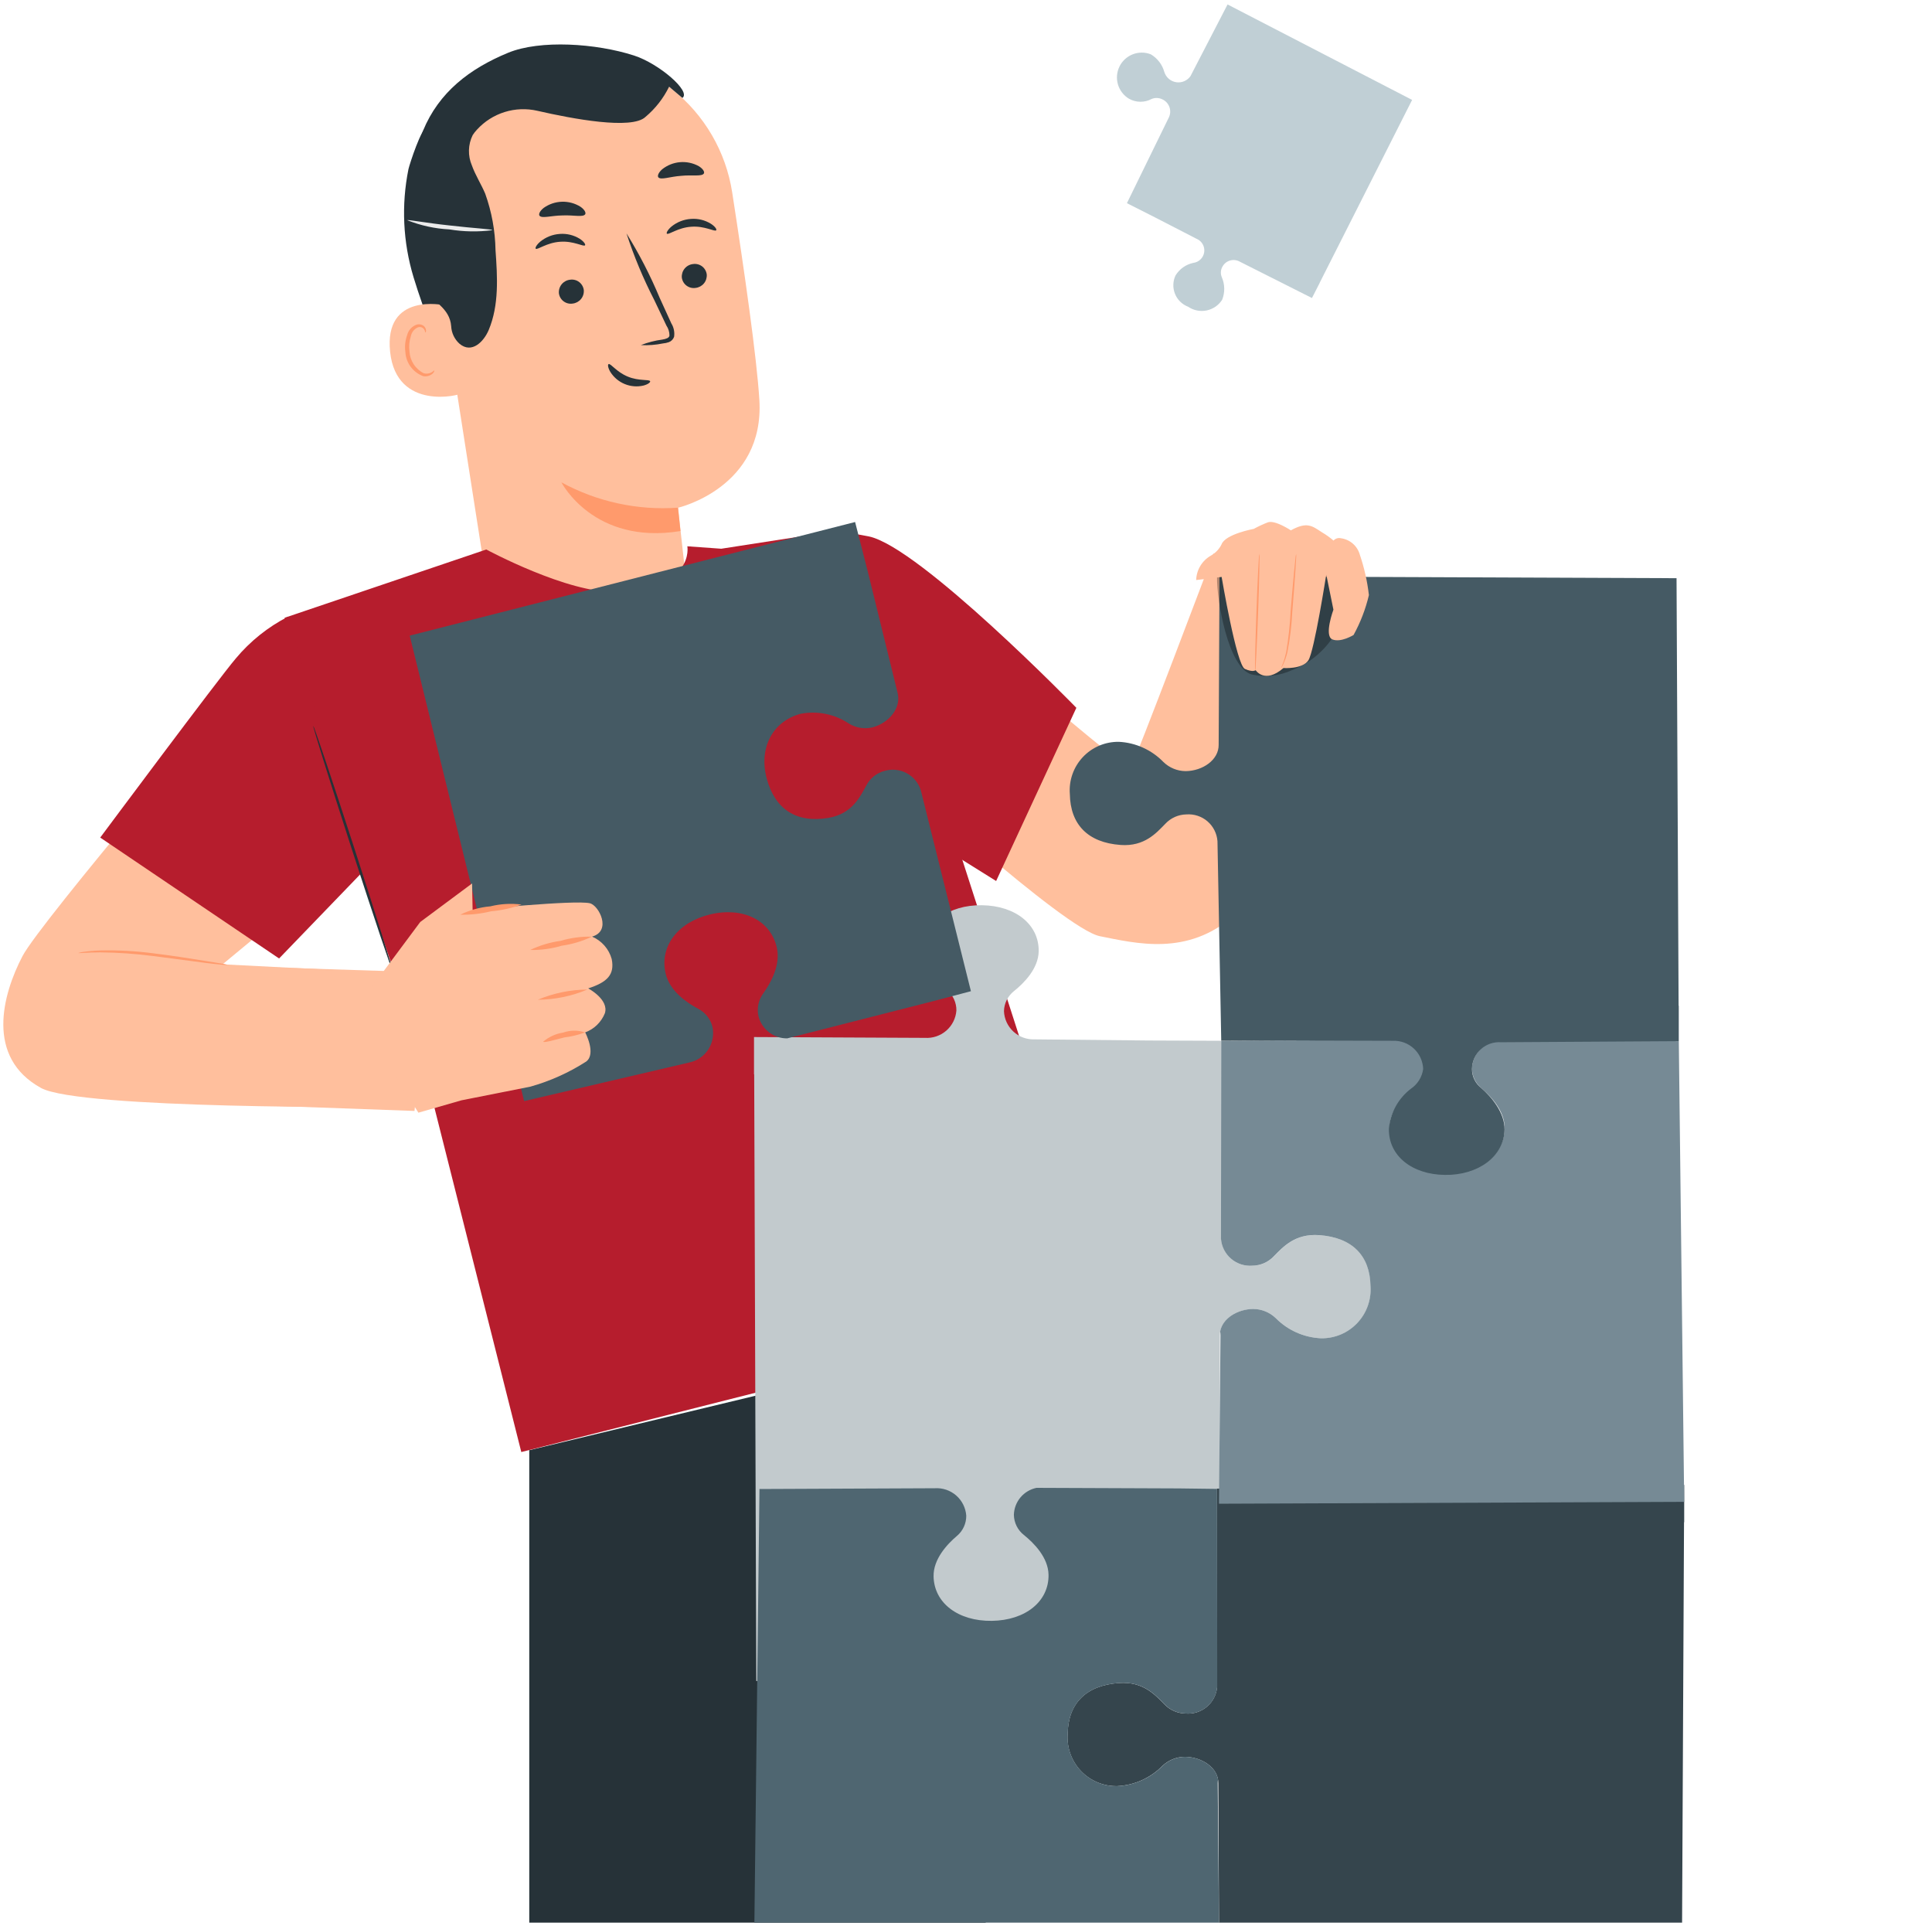 <svg width="200" height="199" viewBox="0 0 200 199" fill="none" xmlns="http://www.w3.org/2000/svg">
<path d="M128.352 27.088L135.814 30.846L136.615 29.28H136.607L146.182 10.341L127.077 0.461L123.239 7.878C123.076 8.111 122.85 8.294 122.588 8.405C122.326 8.517 122.038 8.553 121.757 8.509C121.475 8.466 121.211 8.345 120.995 8.16C120.779 7.974 120.619 7.732 120.533 7.461C120.322 6.688 119.818 6.028 119.128 5.621C118.528 5.387 117.863 5.387 117.263 5.621C116.663 5.854 116.173 6.304 115.889 6.882C115.605 7.46 115.548 8.123 115.729 8.74C115.911 9.358 116.318 9.885 116.869 10.217C117.228 10.42 117.632 10.528 118.044 10.532C118.456 10.536 118.862 10.435 119.225 10.239C119.399 10.169 119.587 10.137 119.775 10.143C119.962 10.15 120.147 10.196 120.316 10.278C120.484 10.353 120.635 10.46 120.761 10.594C120.887 10.728 120.985 10.885 121.05 11.057C121.115 11.229 121.145 11.412 121.139 11.596C121.132 11.779 121.089 11.96 121.013 12.127L116.658 21.03L119.531 22.483L123.855 24.71C124.123 24.817 124.348 25.011 124.494 25.261C124.639 25.511 124.698 25.802 124.66 26.089C124.622 26.375 124.49 26.641 124.284 26.844C124.078 27.047 123.811 27.176 123.524 27.21C123.146 27.292 122.788 27.449 122.473 27.672C122.158 27.896 121.892 28.181 121.69 28.511C121.55 28.807 121.473 29.129 121.464 29.457C121.454 29.785 121.513 30.11 121.635 30.414C121.757 30.718 121.941 30.994 122.175 31.223C122.409 31.453 122.688 31.631 122.994 31.748C123.271 31.937 123.583 32.068 123.912 32.134C124.24 32.2 124.579 32.2 124.907 32.133C125.236 32.066 125.547 31.933 125.824 31.744C126.1 31.554 126.336 31.31 126.516 31.028C126.665 30.656 126.738 30.258 126.732 29.858C126.726 29.457 126.641 29.062 126.482 28.694C126.41 28.527 126.377 28.346 126.384 28.164C126.391 27.982 126.439 27.804 126.524 27.643C126.603 27.483 126.715 27.34 126.851 27.224C126.987 27.108 127.146 27.021 127.318 26.969C127.489 26.917 127.669 26.901 127.847 26.921C128.025 26.942 128.197 26.999 128.352 27.088Z" fill="#C0CFD5"/>
<path d="M47.03 39.206C45.324 35.832 43.913 32.317 42.812 28.7C41.712 25.066 41.531 21.216 42.286 17.495C42.417 16.937 43.647 13.149 44.222 13.133C44.629 13.121 44.018 16.587 44.265 16.912C46.55 20.117 47.807 23.94 47.87 27.875C48.012 31.672 47.731 35.472 47.032 39.207" fill="#263238"/>
<path d="M71.963 68.456C71.657 65.807 70.178 52.555 70.199 52.552C70.199 52.552 79.162 50.475 78.61 41.398C78.342 37.018 77.055 28.029 75.796 19.911C75.143 15.704 72.929 11.898 69.596 9.249C66.263 6.6 62.055 5.303 57.809 5.616L56.934 5.68C47.54 6.925 43.349 15.6 44.854 24.956L51.657 68.479L67.649 67.717L71.963 68.456Z" fill="#FFBF9D"/>
<path d="M70.18 52.548C65.991 52.845 61.805 51.935 58.117 49.926C58.117 49.926 61.449 56.445 70.442 54.965L70.18 52.548Z" fill="#FF9A6C"/>
<path d="M73.162 28.401C73.19 28.739 73.085 29.074 72.87 29.335C72.654 29.596 72.345 29.763 72.009 29.8C71.844 29.826 71.677 29.818 71.515 29.778C71.354 29.738 71.203 29.666 71.07 29.566C70.936 29.467 70.825 29.341 70.741 29.198C70.658 29.054 70.604 28.895 70.582 28.73C70.555 28.393 70.659 28.059 70.874 27.797C71.089 27.536 71.397 27.369 71.734 27.332C71.898 27.306 72.066 27.313 72.227 27.353C72.389 27.393 72.54 27.465 72.674 27.565C72.807 27.664 72.919 27.79 73.002 27.933C73.086 28.077 73.14 28.236 73.162 28.401Z" fill="#263238"/>
<path d="M74.14 23.835C73.992 24.015 72.958 23.361 71.564 23.468C70.171 23.554 69.201 24.346 69.037 24.186C68.957 24.116 69.098 23.799 69.52 23.442C70.092 22.98 70.794 22.706 71.528 22.659C72.252 22.603 72.975 22.779 73.593 23.161C74.05 23.458 74.218 23.753 74.14 23.835Z" fill="#263238"/>
<path d="M60.434 30.023C60.462 30.36 60.358 30.695 60.142 30.956C59.927 31.217 59.618 31.384 59.282 31.421C59.118 31.447 58.95 31.44 58.789 31.4C58.628 31.36 58.476 31.288 58.343 31.188C58.21 31.089 58.098 30.963 58.015 30.82C57.931 30.676 57.877 30.517 57.856 30.352C57.828 30.015 57.933 29.681 58.148 29.419C58.363 29.158 58.671 28.991 59.007 28.953C59.171 28.927 59.339 28.934 59.501 28.974C59.662 29.014 59.814 29.086 59.947 29.186C60.08 29.286 60.191 29.411 60.275 29.555C60.359 29.698 60.413 29.858 60.434 30.023Z" fill="#263238"/>
<path d="M60.562 25.39C60.414 25.57 59.378 24.916 57.986 25.023C56.593 25.11 55.624 25.901 55.459 25.741C55.379 25.671 55.519 25.354 55.943 24.998C56.515 24.535 57.216 24.261 57.95 24.213C58.675 24.157 59.398 24.334 60.016 24.716C60.467 25.013 60.635 25.307 60.562 25.39Z" fill="#263238"/>
<path d="M66.343 35.721C67.061 35.438 67.811 35.245 68.577 35.147C68.929 35.084 69.261 34.988 69.304 34.739C69.306 34.37 69.197 34.008 68.989 33.703L67.737 31.07C66.592 28.847 65.627 26.535 64.852 24.156C66.174 26.282 67.322 28.512 68.286 30.822C68.709 31.747 69.112 32.63 69.495 33.47C69.751 33.883 69.852 34.372 69.783 34.853C69.74 34.982 69.669 35.1 69.574 35.197C69.479 35.295 69.364 35.37 69.236 35.416C69.043 35.484 68.842 35.528 68.638 35.545C67.883 35.7 67.112 35.76 66.343 35.721Z" fill="#263238"/>
<path d="M72.867 17.952C72.663 18.297 71.665 18.081 70.514 18.199C69.359 18.277 68.415 18.658 68.153 18.356C68.036 18.207 68.153 17.873 68.543 17.525C69.073 17.101 69.717 16.843 70.393 16.786C71.069 16.728 71.747 16.873 72.341 17.201C72.784 17.478 72.955 17.789 72.867 17.952Z" fill="#263238"/>
<path d="M60.578 22.181C60.352 22.513 59.371 22.243 58.215 22.299C57.056 22.314 56.094 22.642 55.848 22.325C55.74 22.17 55.874 21.843 56.283 21.518C56.836 21.123 57.493 20.901 58.171 20.881C58.85 20.86 59.52 21.041 60.095 21.402C60.523 21.701 60.676 22.019 60.578 22.181Z" fill="#263238"/>
<path d="M46.096 31.618C45.937 31.563 39.73 30.233 40.384 36.419C41.038 42.604 47.708 40.9 47.7 40.719C47.692 40.538 46.096 31.618 46.096 31.618Z" fill="#FFBF9D"/>
<path d="M44.954 38.347C44.925 38.33 44.852 38.434 44.681 38.537C44.437 38.674 44.149 38.71 43.878 38.639C43.451 38.428 43.089 38.107 42.828 37.709C42.566 37.312 42.415 36.852 42.39 36.377C42.319 35.849 42.367 35.311 42.53 34.803C42.567 34.603 42.652 34.414 42.778 34.255C42.904 34.095 43.067 33.968 43.253 33.886C43.373 33.84 43.506 33.838 43.628 33.88C43.75 33.921 43.853 34.004 43.92 34.114C44.022 34.278 43.995 34.407 44.028 34.414C44.062 34.421 44.151 34.295 44.073 34.046C44.023 33.896 43.922 33.768 43.789 33.683C43.605 33.573 43.386 33.539 43.178 33.589C42.929 33.666 42.705 33.805 42.525 33.994C42.346 34.183 42.218 34.414 42.154 34.666C41.948 35.23 41.882 35.836 41.964 36.43C41.991 36.984 42.182 37.518 42.512 37.963C42.842 38.409 43.296 38.748 43.818 38.936C43.989 38.967 44.165 38.958 44.332 38.912C44.5 38.866 44.655 38.782 44.786 38.668C44.96 38.498 44.977 38.357 44.954 38.347Z" fill="#FF9A6C"/>
<path d="M70.642 10.136C71.579 9.47 68.207 6.571 65.622 5.743C61.714 4.484 55.923 4.096 52.609 5.459C48.62 7.101 45.43 9.546 43.791 13.536C42.235 17.586 41.785 21.977 42.485 26.258C42.585 27.577 43.035 28.846 43.789 29.933C44.808 31.201 46.564 31.869 46.706 33.764C46.723 34.108 46.807 34.445 46.954 34.756C47.102 35.067 47.309 35.346 47.565 35.576C48.833 36.65 50.087 35.361 50.593 34.15C51.674 31.574 51.494 28.667 51.295 25.881C51.261 23.892 50.901 21.922 50.23 20.049C49.81 19.054 49.211 18.137 48.848 17.119C48.634 16.622 48.531 16.084 48.546 15.542C48.56 15.001 48.692 14.469 48.933 13.984C49.063 13.782 49.211 13.593 49.376 13.419C50.152 12.568 51.14 11.939 52.239 11.596C53.338 11.253 54.508 11.209 55.63 11.468C59.251 12.3 65.409 13.457 66.821 12.099C67.844 11.239 68.677 10.175 69.265 8.975L70.642 10.136Z" fill="#263238"/>
<path d="M67.304 39.463C67.231 39.239 66.136 39.463 64.987 38.979C63.829 38.513 63.21 37.581 63.001 37.688C62.899 37.735 62.925 38.057 63.18 38.492C63.533 39.056 64.054 39.496 64.669 39.749C65.284 40.003 65.964 40.058 66.612 39.907C67.099 39.777 67.34 39.565 67.304 39.463Z" fill="#263238"/>
<path d="M50.969 23.825C49.488 24.016 47.988 23.989 46.516 23.744C45.023 23.669 43.552 23.348 42.164 22.794C42.191 22.707 44.128 23.082 46.561 23.338C48.992 23.623 50.967 23.715 50.969 23.825Z" fill="#EBEBEB"/>
<path d="M36.496 100.495L23.043 99.811L35.805 89.246L25.554 70.371C25.554 70.371 4.196 95.398 2.33 98.961C0.246 102.948 -1.52 109.438 4.246 112.61C8.253 114.814 39.934 114.587 39.934 114.587L36.496 100.495Z" fill="#FFBF9D"/>
<path d="M54.789 150.103V200.756H101.887L107.323 137.453L54.789 150.103Z" fill="#263238"/>
<path d="M90.57 57.301C90.57 57.301 116.621 80.043 117.035 79.492C117.448 78.941 125.617 57.301 125.617 57.301L140.465 57.598C140.465 57.598 132.609 90.405 127.785 94.717C122.961 99.029 117.586 97.635 113.864 96.903C110.142 96.171 92.217 79.692 92.217 79.692L90.57 57.301Z" fill="#FFBF9D"/>
<path d="M50.342 56.876L29.461 63.945L34.016 80.693L43.205 107.647L53.965 150.293L114.444 134.982L97.146 81.321L90.543 57.302L84.891 55.211L74.665 56.796L71.153 56.544C71.153 56.544 71.986 60.955 63.739 61.254C58.788 61.434 50.342 56.876 50.342 56.876Z" fill="#B61D2D"/>
<path d="M95.761 86.596L103.12 91.189L111.425 73.262C111.425 73.262 95.243 56.642 89.952 55.524C84.66 54.405 82.742 56.042 82.742 56.042L95.761 86.596Z" fill="#B61D2D"/>
<path d="M28.891 99.207L10.375 86.693C10.375 86.693 22.655 70.201 24.399 68.166C25.895 66.369 27.739 64.893 29.82 63.828L37.406 90.379L28.891 99.207Z" fill="#B61D2D"/>
<path d="M32.432 75.145C32.358 75.168 34.146 80.883 36.424 87.91C38.701 94.936 40.608 100.614 40.681 100.59C40.755 100.567 38.967 94.851 36.689 87.824C34.41 80.797 32.504 75.121 32.432 75.145Z" fill="#263238"/>
<path d="M95.751 107.424L78.055 107.34V111.202H78.073L78.288 173.996L126.198 174.186L126.282 138.229C126.256 136.641 127.965 135.511 129.735 135.487C130.609 135.49 131.448 135.83 132.078 136.436C133.317 137.691 134.982 138.436 136.743 138.522C137.445 138.536 138.143 138.405 138.791 138.134C139.439 137.864 140.024 137.462 140.508 136.953C140.991 136.444 141.363 135.839 141.6 135.178C141.837 134.517 141.933 133.813 141.882 133.113C141.829 129.983 140.014 128.091 136.564 127.846C134.042 127.665 132.801 129.107 131.869 130.043C131.585 130.343 131.243 130.582 130.865 130.748C130.486 130.914 130.078 131.002 129.665 131.007C129.269 131.04 128.87 130.994 128.492 130.872C128.114 130.75 127.763 130.555 127.46 130.298C127.158 130.04 126.909 129.726 126.728 129.372C126.547 129.018 126.437 128.632 126.405 128.236L126.431 107.726L118.887 107.697L107.089 107.579C106.283 107.609 105.498 107.319 104.906 106.772C104.314 106.224 103.963 105.464 103.931 104.658C103.94 104.257 104.038 103.862 104.218 103.502C104.398 103.143 104.656 102.828 104.972 102.58C106.016 101.744 107.493 100.249 107.524 98.468C107.571 95.707 105.14 93.743 101.653 93.696C98.165 93.649 95.67 95.546 95.624 98.306C95.594 100.088 97.019 101.622 98.035 102.483C98.344 102.739 98.59 103.062 98.758 103.426C98.926 103.79 99.011 104.187 99.006 104.588C98.947 105.394 98.572 106.145 97.962 106.676C97.352 107.207 96.558 107.476 95.751 107.424Z" fill="#C2CACD"/>
<path d="M156.652 153.779L174.348 153.696V157.557H174.33L174.115 201.809L126.205 201.999L126.121 184.581C126.147 182.993 124.438 181.862 122.668 181.839C121.794 181.842 120.955 182.182 120.325 182.787C119.086 184.042 117.421 184.787 115.66 184.873C114.958 184.888 114.26 184.756 113.612 184.486C112.964 184.216 112.379 183.813 111.895 183.304C111.412 182.795 111.04 182.191 110.803 181.529C110.566 180.868 110.47 180.165 110.521 179.464C110.574 176.335 112.389 174.443 115.839 174.197C118.361 174.017 119.602 175.458 120.534 176.394C120.818 176.694 121.16 176.934 121.538 177.1C121.917 177.265 122.325 177.353 122.738 177.359C123.134 177.391 123.533 177.345 123.911 177.224C124.289 177.102 124.64 176.907 124.943 176.649C125.245 176.392 125.495 176.077 125.676 175.723C125.857 175.37 125.966 174.984 125.998 174.587L125.972 154.078L133.516 154.048L145.314 153.93C146.12 153.961 146.905 153.671 147.497 153.123C148.089 152.576 148.44 151.816 148.472 151.01C148.463 150.608 148.365 150.213 148.185 149.854C148.005 149.495 147.747 149.18 147.431 148.932C146.387 148.096 144.91 146.6 144.879 144.82C144.832 142.058 147.263 140.095 150.751 140.048C154.238 140.001 156.733 141.897 156.78 144.658C156.809 146.438 155.384 147.973 154.368 148.834C154.06 149.091 153.813 149.413 153.645 149.777C153.477 150.142 153.392 150.539 153.397 150.94C153.455 151.747 153.83 152.498 154.44 153.03C155.05 153.562 155.845 153.831 156.652 153.779Z" fill="#35454D"/>
<path d="M155.635 107.685C154.828 107.632 154.033 107.9 153.422 108.431C152.812 108.961 152.436 109.711 152.376 110.518C152.371 110.919 152.456 111.316 152.624 111.681C152.791 112.045 153.038 112.367 153.346 112.624C154.365 113.489 155.791 115.023 155.758 116.801C155.712 119.562 153.212 121.459 149.729 121.411C146.247 121.363 143.812 119.399 143.858 116.639C143.888 114.858 145.366 113.363 146.405 112.527C146.721 112.279 146.979 111.964 147.159 111.604C147.339 111.245 147.438 110.85 147.447 110.448C147.431 109.784 147.19 109.146 146.765 108.637C146.339 108.128 145.754 107.778 145.104 107.645L130.38 107.703L126.421 107.752L126.395 128.232C126.427 128.629 126.536 129.015 126.717 129.368C126.898 129.722 127.147 130.037 127.45 130.294C127.753 130.552 128.103 130.747 128.482 130.869C128.86 130.991 129.259 131.037 129.655 131.004C130.068 130.999 130.476 130.91 130.855 130.745C131.233 130.579 131.575 130.339 131.859 130.039C132.791 129.102 134.032 127.662 136.554 127.842C140.004 128.088 141.82 129.981 141.872 133.109C141.923 133.81 141.827 134.513 141.59 135.174C141.353 135.836 140.981 136.44 140.497 136.949C140.014 137.458 139.429 137.861 138.781 138.131C138.133 138.401 137.435 138.533 136.733 138.518C134.971 138.432 133.307 137.688 132.068 136.432C131.438 135.827 130.599 135.487 129.725 135.484C128.111 135.506 126.552 136.448 126.309 137.818C126.334 137.953 126.347 138.089 126.345 138.226L126.188 155.644L174.347 155.45L173.79 107.764L155.635 107.685Z" fill="#768A95"/>
<path d="M96.767 154.041C97.574 153.988 98.369 154.256 98.98 154.786C99.59 155.317 99.966 156.067 100.027 156.873C100.031 157.275 99.947 157.672 99.779 158.036C99.611 158.401 99.364 158.723 99.056 158.98C98.037 159.845 96.611 161.379 96.644 163.156C96.691 165.918 99.19 167.814 102.673 167.766C106.155 167.718 108.59 165.755 108.544 162.994C108.515 161.214 107.037 159.718 105.998 158.882C105.681 158.634 105.423 158.319 105.243 157.96C105.063 157.6 104.965 157.205 104.956 156.803C104.971 156.14 105.212 155.502 105.637 154.992C106.063 154.483 106.648 154.133 107.298 154L122.022 154.058L125.981 154.108L126.007 174.588C125.975 174.984 125.866 175.37 125.685 175.724C125.504 176.078 125.255 176.392 124.952 176.65C124.649 176.907 124.299 177.102 123.92 177.224C123.542 177.346 123.143 177.392 122.747 177.36C122.334 177.354 121.926 177.266 121.548 177.1C121.169 176.935 120.827 176.695 120.543 176.395C119.611 175.458 118.37 174.017 115.848 174.198C112.398 174.443 110.582 176.337 110.53 179.465C110.48 180.165 110.576 180.869 110.812 181.53C111.049 182.191 111.421 182.796 111.905 183.305C112.388 183.814 112.973 184.216 113.621 184.487C114.27 184.757 114.967 184.889 115.669 184.874C117.431 184.788 119.096 184.043 120.334 182.788C120.964 182.182 121.803 181.843 122.677 181.839C124.292 181.862 125.85 182.804 126.093 184.174C126.068 184.308 126.056 184.445 126.058 184.581L126.216 201.999L78.062 201.807L78.62 154.12L96.767 154.041Z" fill="#4F6671"/>
<path d="M155.404 107.878L173.786 107.766V104.099H173.768L173.555 59.846L126.24 59.656L126.155 77.074C126.181 78.662 124.494 79.793 122.744 79.816C121.88 79.811 121.051 79.471 120.433 78.868C119.216 77.615 117.569 76.869 115.824 76.782C115.126 76.772 114.434 76.907 113.791 77.18C113.149 77.453 112.57 77.856 112.093 78.365C111.615 78.875 111.249 79.478 111.018 80.136C110.786 80.795 110.695 81.495 110.75 82.191C110.802 85.321 112.594 87.212 116.003 87.458C118.493 87.638 119.719 86.198 120.639 85.261C120.919 84.962 121.255 84.722 121.629 84.556C122.003 84.391 122.407 84.302 122.816 84.296C123.209 84.266 123.605 84.314 123.979 84.438C124.354 84.561 124.701 84.757 124.999 85.014C125.298 85.272 125.543 85.586 125.72 85.938C125.897 86.29 126.003 86.674 126.032 87.068L126.423 107.73L133.504 107.697L144.206 107.726C144.602 107.713 144.997 107.778 145.369 107.918C145.74 108.057 146.08 108.269 146.37 108.54C146.66 108.811 146.893 109.137 147.057 109.498C147.221 109.86 147.312 110.25 147.325 110.646C147.27 111.056 147.129 111.449 146.912 111.8C146.695 112.151 146.406 112.452 146.064 112.683C145.414 113.178 144.874 113.804 144.481 114.519C144.087 115.235 143.846 116.025 143.776 116.838C143.73 119.6 146.13 121.564 149.574 121.61C153.018 121.657 155.707 119.69 155.752 116.925C155.782 115.143 154.349 113.49 153.346 112.625C153.042 112.39 152.797 112.088 152.629 111.742C152.461 111.397 152.375 111.017 152.377 110.633C152.384 110.25 152.469 109.872 152.627 109.523C152.785 109.174 153.013 108.86 153.296 108.602C153.58 108.344 153.913 108.147 154.275 108.022C154.638 107.898 155.022 107.848 155.404 107.878Z" fill="#455A64"/>
<g opacity="0.3">
<path d="M125.985 59.707C129.303 58.339 132.822 61.145 136.139 59.777C136.613 59.517 137.161 59.427 137.693 59.523C137.987 59.655 138.244 59.858 138.441 60.114C138.639 60.369 138.77 60.669 138.823 60.988C139.034 61.856 139.06 62.76 138.9 63.639C138.739 64.518 138.397 65.354 137.893 66.093C136.87 67.568 135.43 68.704 133.758 69.358C132.448 69.967 130.973 70.125 129.564 69.807C127.157 69.125 125.953 62.203 125.985 59.707Z" fill="black"/>
</g>
<path d="M125.337 57.517C125.822 57.248 126.213 56.838 126.457 56.34C126.845 55.279 129.789 54.742 129.789 54.742C130.257 54.486 130.741 54.261 131.238 54.068C131.98 53.79 133.628 54.893 133.628 54.893C135.319 53.96 135.837 54.442 136.85 55.097C137.274 55.345 137.674 55.632 138.047 55.952C138.14 55.846 138.261 55.768 138.396 55.725C138.531 55.683 138.675 55.679 138.813 55.712C139.27 55.773 139.699 55.966 140.047 56.269C140.395 56.571 140.646 56.969 140.769 57.413C141.23 58.77 141.545 60.172 141.708 61.596C141.369 63.037 140.835 64.426 140.122 65.723C140.122 65.723 138.781 66.554 137.912 66.174C137.043 65.794 138.035 63.103 138.035 63.103L137.294 59.461C137.294 59.461 136.056 67.406 135.443 68.346C134.83 69.286 132.862 69.145 132.862 69.145C130.912 70.829 129.981 69.361 129.981 69.361C129.981 69.361 129.741 69.62 128.871 69.239C128.001 68.858 126.463 59.715 126.463 59.715L123.828 60.037C123.843 59.523 123.989 59.022 124.254 58.581C124.518 58.139 124.891 57.773 125.337 57.517Z" fill="#FFBF9D"/>
<path d="M134.176 57.336C134.137 57.489 134.112 57.645 134.104 57.803C134.069 58.137 134.025 58.564 133.972 59.078C133.87 60.155 133.736 61.646 133.602 63.292C133.534 64.697 133.382 66.097 133.149 67.484C133.06 67.9 132.941 68.309 132.79 68.707C132.726 68.85 132.671 68.997 132.625 69.147C132.63 69.147 132.655 69.114 132.694 69.045C132.753 68.944 132.806 68.84 132.854 68.733C133.031 68.339 133.17 67.93 133.27 67.511C133.542 66.123 133.712 64.717 133.779 63.305C133.914 61.658 134.026 60.168 134.098 59.087L134.174 57.807C134.19 57.651 134.191 57.493 134.176 57.336Z" fill="#FF9A6C"/>
<path d="M130.367 57.316C130.335 57.473 130.318 57.632 130.316 57.792C130.297 58.131 130.272 58.567 130.242 59.089C130.187 60.185 130.123 61.698 130.064 63.367C130.005 65.035 129.962 66.554 129.938 67.65C129.929 68.173 129.923 68.609 129.918 68.95C129.909 69.109 129.915 69.269 129.936 69.427C129.968 69.271 129.985 69.112 129.986 68.953C130.006 68.614 130.031 68.178 130.061 67.656C130.116 66.56 130.18 65.047 130.24 63.378C130.3 61.71 130.342 60.191 130.366 59.094C130.375 58.572 130.38 58.135 130.386 57.795C130.395 57.635 130.389 57.475 130.367 57.316Z" fill="#FF9A6C"/>
<path d="M44.367 100.646L19.338 99.852L16.078 114.02L42.909 114.989L44.367 100.646Z" fill="#FFBF9D"/>
<path d="M8.109 98.64C8.115 98.688 8.979 98.578 10.381 98.576C12.208 98.592 14.032 98.718 15.844 98.953L21.29 99.666C21.989 99.753 22.555 99.816 22.947 99.847C23.149 99.878 23.355 99.885 23.558 99.869C23.364 99.802 23.163 99.759 22.959 99.74L21.316 99.472C19.927 99.251 18.009 98.932 15.873 98.673C14.05 98.433 12.211 98.334 10.373 98.377C10.02 98.385 9.701 98.408 9.421 98.436C9.141 98.463 8.902 98.483 8.708 98.516C8.505 98.534 8.304 98.575 8.109 98.64Z" fill="#FF9A6C"/>
<path d="M95.332 81.835C95.218 81.451 95.028 81.093 94.775 80.783C94.522 80.472 94.209 80.215 93.855 80.026C93.502 79.837 93.114 79.72 92.715 79.682C92.316 79.644 91.914 79.685 91.531 79.804C91.135 79.912 90.765 80.101 90.446 80.36C90.127 80.618 89.865 80.941 89.678 81.306C89.029 82.478 88.215 84.233 85.77 84.653C82.425 85.226 80.217 83.743 79.372 80.585C78.526 77.427 79.969 74.655 82.887 73.879C84.61 73.551 86.393 73.91 87.856 74.879C88.219 75.107 88.625 75.261 89.048 75.331C89.472 75.401 89.905 75.385 90.323 75.286C92.001 74.84 93.341 73.288 92.912 71.685L89.844 59.205L88.52 54.031L42.414 65.79L54.256 113.97L71.345 109.976C72.15 109.81 72.856 109.332 73.308 108.646C73.761 107.961 73.924 107.124 73.761 106.319C73.667 105.915 73.487 105.536 73.233 105.209C72.979 104.881 72.658 104.612 72.291 104.419C71.093 103.789 69.329 102.58 68.906 100.767C68.25 97.957 70.171 95.434 73.543 94.639C76.916 93.843 79.757 95.25 80.411 98.056C80.834 99.868 79.79 101.739 78.997 102.843C78.753 103.179 78.585 103.564 78.502 103.971C78.42 104.378 78.427 104.797 78.521 105.202C78.691 105.859 79.075 106.44 79.614 106.852C80.153 107.265 80.814 107.484 81.493 107.476L96.891 103.552L100.509 102.594L95.332 81.835Z" fill="#455A64"/>
<path d="M36.695 104.574L43.503 95.431L48.87 91.441L48.925 94.192C48.925 94.192 59.527 93.123 61.064 93.492C61.998 93.716 63.357 96.355 61.288 96.945C61.781 97.154 62.22 97.471 62.573 97.874C62.926 98.276 63.183 98.753 63.325 99.269C63.651 100.905 62.831 101.674 60.891 102.303C60.891 102.303 63.062 103.451 62.617 104.875C62.434 105.329 62.159 105.74 61.808 106.081C61.457 106.423 61.038 106.687 60.579 106.857C60.579 106.857 61.745 109.054 60.691 109.87C58.9 111.023 56.946 111.901 54.895 112.476L47.764 113.89L43.312 115.169L36.695 104.574Z" fill="#FFBF9D"/>
<path d="M54.883 98.327C55.981 98.351 57.077 98.203 58.13 97.889C59.218 97.74 60.277 97.423 61.267 96.948C60.169 96.924 59.074 97.072 58.021 97.385C56.932 97.534 55.874 97.852 54.883 98.327Z" fill="#FF9A6C"/>
<path d="M55.672 103.479C57.435 103.467 59.179 103.108 60.804 102.422C59.04 102.435 57.297 102.794 55.672 103.479Z" fill="#FF9A6C"/>
<path d="M56.234 107.815C56.286 107.961 57.253 107.676 58.418 107.379C59.154 107.291 59.876 107.117 60.571 106.861C59.832 106.613 59.032 106.62 58.297 106.878C57.536 106.994 56.822 107.319 56.234 107.815Z" fill="#FF9A6C"/>
<path d="M47.641 94.678C48.719 94.699 49.797 94.579 50.844 94.32C51.919 94.228 52.977 93.995 53.992 93.626C52.912 93.488 51.816 93.551 50.76 93.811C49.675 93.905 48.618 94.199 47.641 94.678Z" fill="#FF9A6C"/>
</svg>
